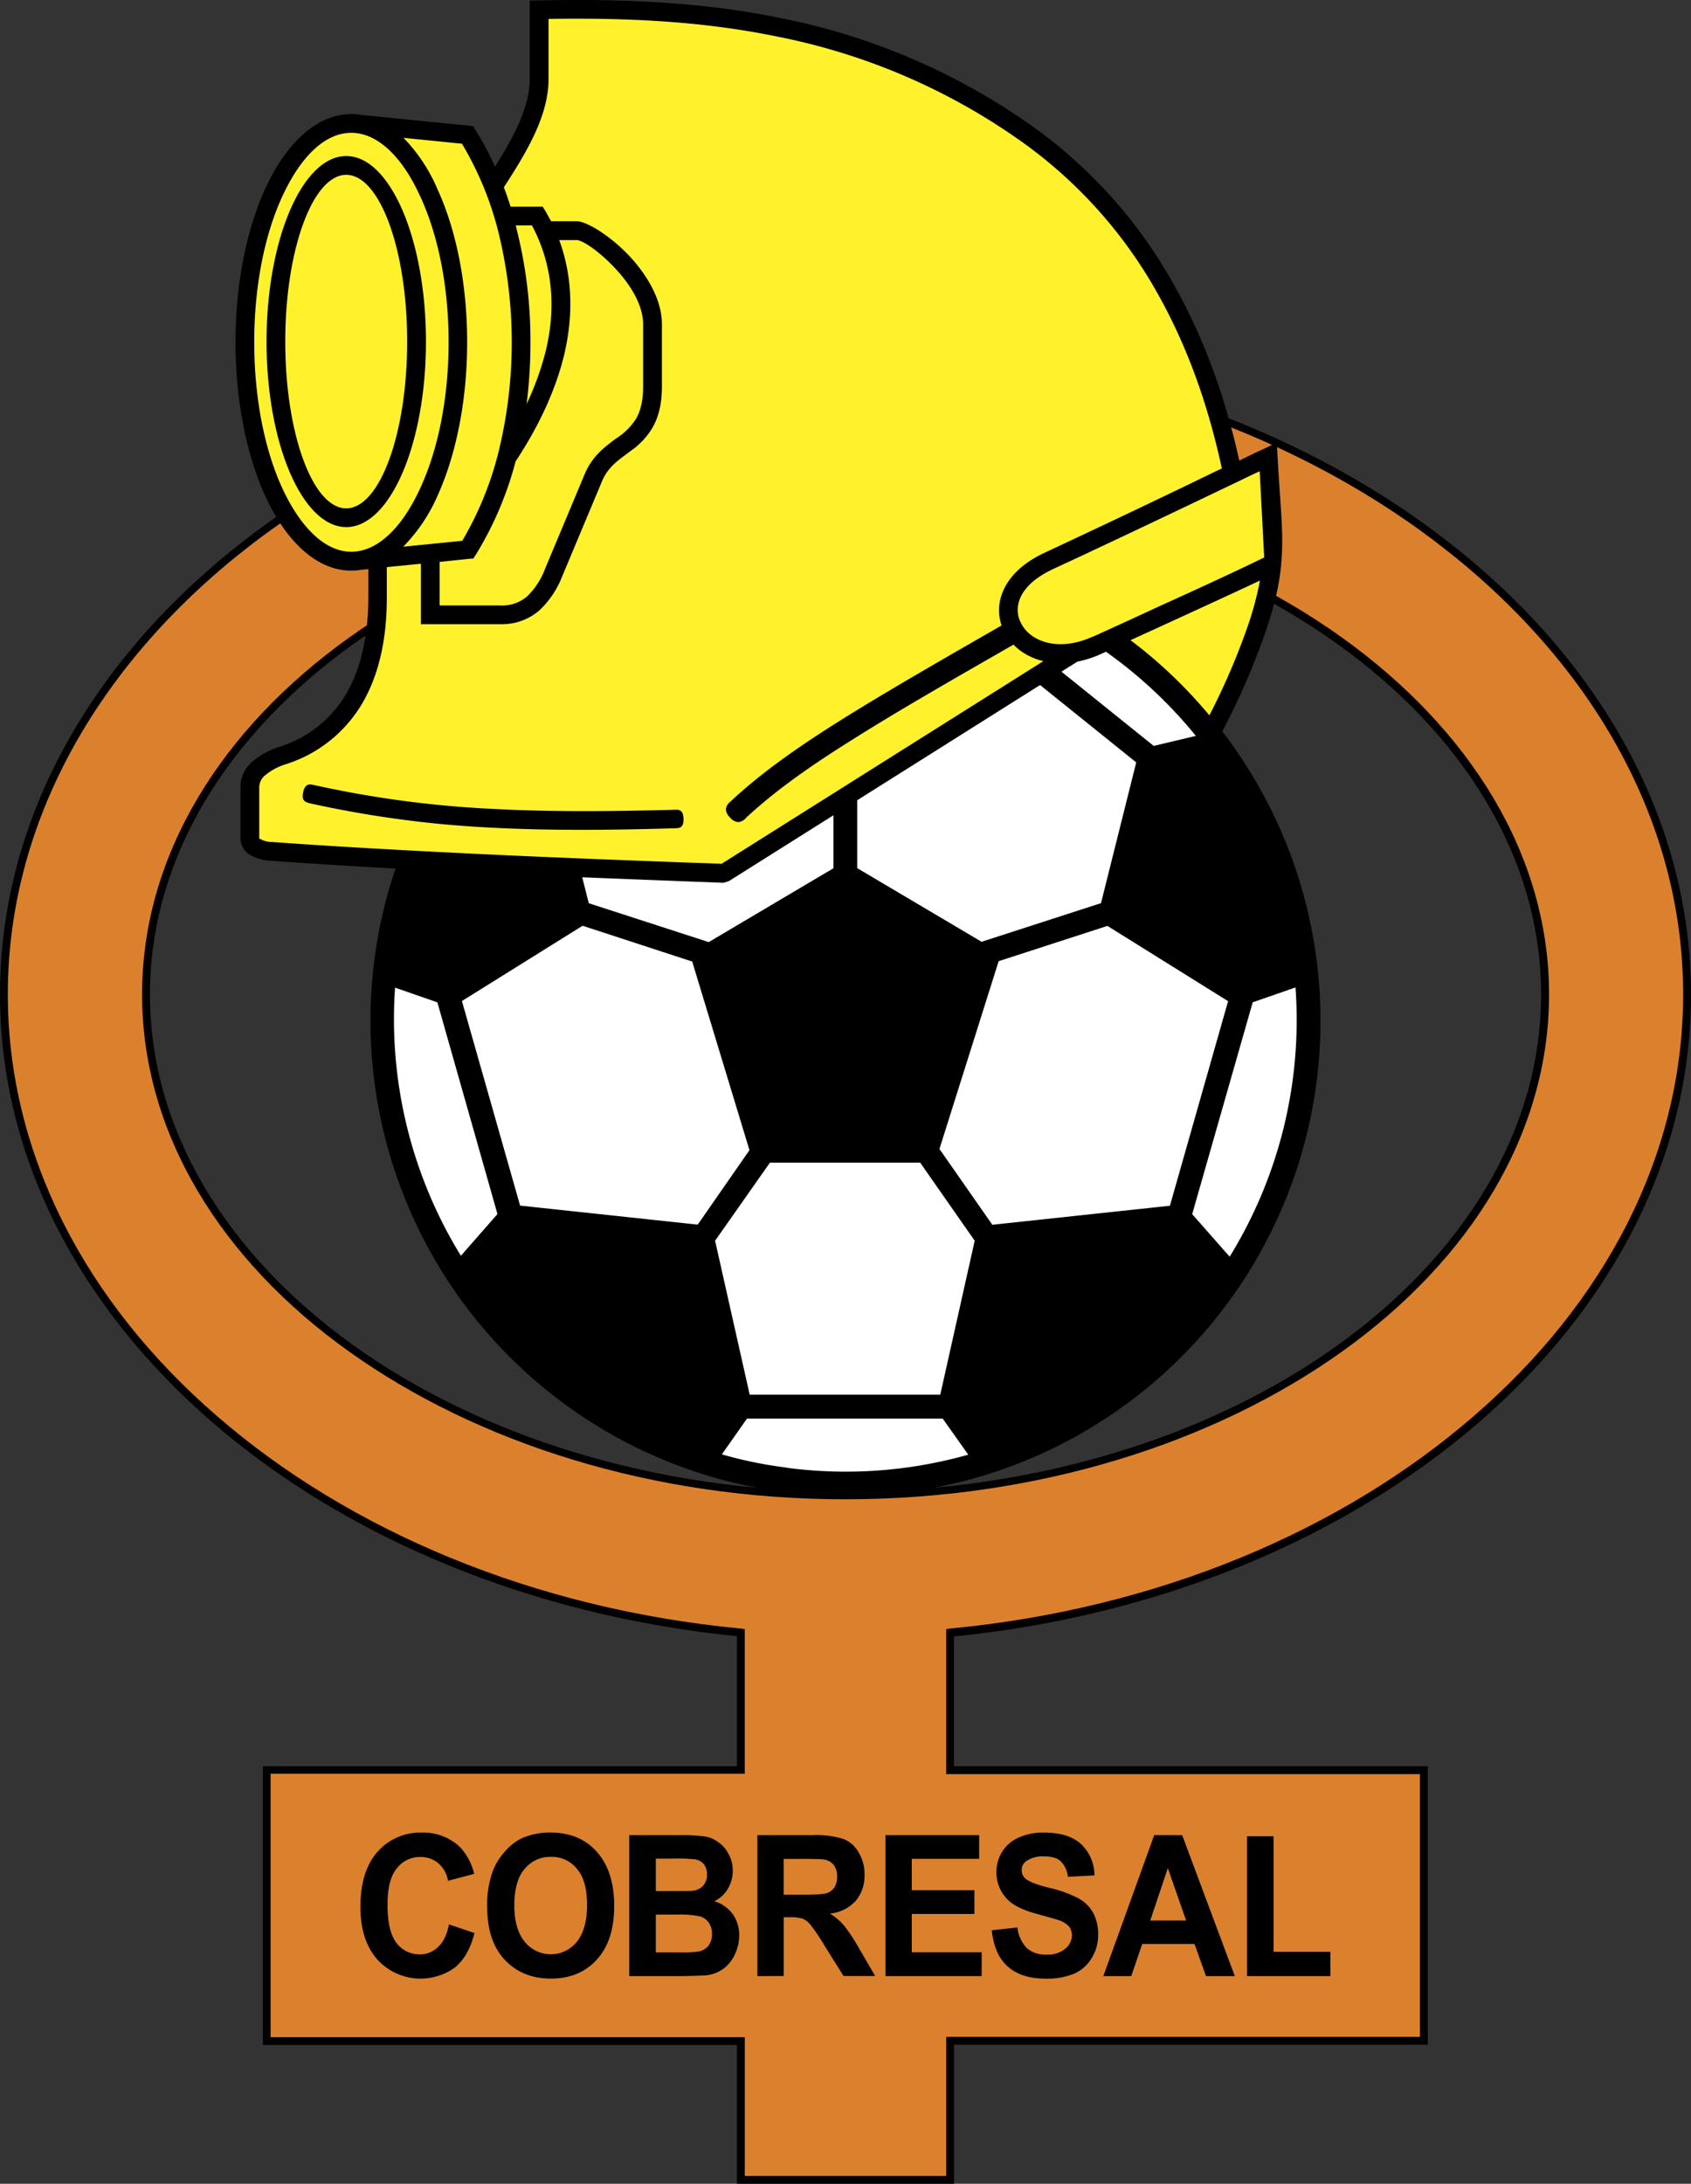 <svg xmlns="http://www.w3.org/2000/svg" preserveAspectRatio="xMinYMid meet" viewBox="0 0 462.4 596.8"><rect x="0" y="0" width="462.4" height="596.8" fill="#333333" stroke="none"/><defs><style>.cls-2{fill:#fff22d}</style></defs><g id="Capa_2" data-name="Capa 2"><g id="Capa_1-2" data-name="Capa 1"><path d="M231.12 95c63.62 0 121.45 19.88 163.28 51.85 42 32 68 76.25 68 125 0 44.74-21.95 85.66-58 116.86-36.26 31.36-86.73 52.85-143.55 58.51v35.48h129.58v76.1H260.87v38h-59.35v-37.92H71.89V482.7h129.63v-35.55C144.7 441.48 94.22 420 58 388.64c-36-31.2-58-72.13-58-116.86 0-48.72 26-92.93 68-125C109.82 114.84 167.56 95 231.12 95m0 41.07c-52.39 0-100 15.29-134.45 39.92S41 234.53 41 271.78s21.26 71.28 55.68 95.91 82.06 40 134.45 40 100.11-15.3 134.6-40c34.34-24.63 55.68-58.59 55.68-95.91s-21.35-71.21-55.69-95.78c-34.49-24.68-82.14-40-134.6-40Z"/><path d="M393.1 148.49c41.45 31.66 67.15 75.25 67.15 123.28 0 44.06-21.65 84.51-57.29 115.26-36.09 31.28-86.49 52.69-143.32 58.05l-.91.15v39.62h129.55v71.81H258.73v38h-55.07v-37.92H74v-72h129.66v-39.51l-1-.15C145.92 439.72 95.44 418.31 59.34 387c-35.56-30.74-57.2-71.2-57.2-115.25 0-48 25.69-91.63 67.07-123.29 41.53-31.7 98.89-51.36 161.91-51.36 63.17 0 120.45 19.65 162 51.39ZM95.44 174.26c-34.95 25-56.59 59.51-56.59 97.51s21.64 72.66 56.59 97.59 82.83 40.38 135.68 40.38S332.07 394.29 367 369.36s56.59-59.5 56.59-97.59-21.69-72.5-56.59-97.51-82.9-40.38-135.83-40.38-100.93 15.45-135.73 40.38" style="fill:#db812e"/><path d="M334 199.58c.08.07.16.23.23.3A196 196 0 0 0 345.6 174c3.15-9 4.44-15.07 4.82-21 .62-7.81-.38-15.3-1.07-28.23l-.22-3.82-3.44 1.68c-2.25 1-4.48 2.12-6.81 3.23-4.06-18.34-10.05-34.13-17.67-47.66a131.8 131.8 0 0 0-40.61-44.89 178.8 178.8 0 0 0-67.15-28.37C191.12.35 168.79-.34 147.37.12h-2.52v21.42c0 7.78-4.36 15.83-9.49 24a82 82 0 0 0-5.35-10l-.61-1.07-30.59-3.06a16 16 0 0 0-2.75-.23c-9 0-17.14 7.26-22.87 19-5.43 11.13-8.79 26.51-8.79 43.33s3.36 32.28 8.79 43.44c5.73 11.7 13.84 19 22.87 19a16 16 0 0 0 2.67-.23l2-.19v7.3c0 10.79-2 20-6.19 27a32.22 32.22 0 0 1-18 14.22 21.6 21.6 0 0 0-7.41 4 9.1 9.1 0 0 0-3.37 7.19v14a5.3 5.3 0 0 0 2.83 4.51 12.9 12.9 0 0 0 5.41 1.48h-.07c10.53.77 22 1.47 34.22 2.14A129.89 129.89 0 1 0 334 199.58m-2.48-3.12-.56-.67Zm-3-3.52-.13-.15Z"/><path d="M285.88 150.94q23.61-11 47-22.34l1.23-.57c-3.94-18.32-9.84-34-17.36-47.45a126.8 126.8 0 0 0-39.09-43.06A172.8 172.8 0 0 0 212.54 10C191.43 5.63 170.39 4.86 150 5.17v16.37c0 10.12-5.92 19.9-12.22 29.66a91 91 0 0 1 1.83 5.29h8.79l.76 1.22c.54.92 1 1.83 1.54 2.75h7c3 0 10.94 5 16.52 11.93C178 77.13 181 82.79 181 88.68v16.9c0 5.2-1.07 8.72-2.68 11.47a20.45 20.45 0 0 1-6 6.28s-.46.38-1 .76c-2.6 1.91-5.27 3.9-6.73 7.5l-10.86 25.92a25.4 25.4 0 0 1-6.19 9.26 15.65 15.65 0 0 1-10.54 3.82h-21.9v-16.52l-9.33.92v7.8c.08 11.7-2.14 21.72-6.81 29.59a37.2 37.2 0 0 1-20.73 16.45 16.3 16.3 0 0 0-5.66 3 4.28 4.28 0 0 0-1.68 3.36v14c0 .07.16 0 .38.15a6.3 6.3 0 0 0 2.91.76h.07c17 1.23 36.1 2.3 56.82 3.29s42.91 1.84 66.24 2.68l88-55.39a17.5 17.5 0 0 1-6.23-2.81 15 15 0 0 1-1.93-1.7C258.22 187 244 195.23 232.69 202.39 219.83 210.43 211 217 204 223.5a3.05 3.05 0 0 1-2.16 1.17 3.2 3.2 0 0 1-2.2-1.25 3.37 3.37 0 0 1-1.15-2.24v-.06a3.05 3.05 0 0 1 1.25-2.05c7.36-6.9 16.51-13.67 29.67-21.94 11.37-7.15 25.55-15.34 44.47-26.2a12.9 12.9 0 0 1-.67-5c.39-5.42 4.14-11.08 12.71-15Z" class="cls-2"/><path d="M86 214.57a288 288 0 0 0 47.53 6.43c16.29.92 33 .77 50.78.31 1.3-.08 2.52-.08 2.6 2.44s-1.15 2.61-2.45 2.61c-17.89.53-34.79.68-51.24-.23a294.5 294.5 0 0 1-48.41-6.58c-1.22-.3-2.44-.61-1.91-3.06s1.84-2.22 3.06-1.91Z"/><path d="M298.88 174q9.19-4.17 18.35-8.41c12.16-5.51 21.26-9.72 28.46-13.24l-1.23-23.55c-2.6 1.15-5.74 2.75-9.33 4.43-12 5.74-28.3 13.54-47.11 22.26-6.58 3.06-9.49 7-9.71 10.71a7.3 7.3 0 0 0 .84 4 9.4 9.4 0 0 0 2.9 3.44c3.75 2.75 9.86 3.52 16.83.31Zm31.82 21.5a188 188 0 0 0 10.08-23.22 88 88 0 0 0 3.75-13.62c-6.5 3.06-14.68 6.81-25.16 11.62-3 1.38-6.19 2.83-10.23 4.67a130 130 0 0 1 21.56 20.55M96.06 36.3c-7 0-13.39 6.12-18.28 16.14-5.13 10.47-8.26 25-8.26 41.07s3.13 30.67 8.26 41.14c4.89 9.94 11.32 16.14 18.28 16.14s13.46-6.2 18.27-16.14c5.13-10.47 8.34-25 8.34-41.14s-3.21-30.6-8.34-41.07C109.52 42.41 103 36.3 96.06 36.3" class="cls-2"/><path d="m126.34 39.28-16-1.61a45.9 45.9 0 0 1 9.4 14.3c5 10.94 8 25.62 8 41.53 0 16.06-3.05 30.75-8 41.76a46.2 46.2 0 0 1-9.48 14.15l16.14-1.61a90.8 90.8 0 0 0 9.87-24.09 125.84 125.84 0 0 0 0-60.34 89.2 89.2 0 0 0-9.95-24.09ZM144 110.41a78.3 78.3 0 0 0 5.28-14.69c3.28-13.84.91-25.31-3.83-34.11H141a1.25 1.25 0 0 1 .15.54 124.7 124.7 0 0 1 3.9 31.43 134 134 0 0 1-1.05 16.83" class="cls-2"/><path d="M120.22 165.47H137a10.38 10.38 0 0 0 7.19-2.53 20.3 20.3 0 0 0 4.82-7.41l10.86-25.93c2.06-4.89 5.27-7.27 8.41-9.64a8.4 8.4 0 0 0 1-.68 17.1 17.1 0 0 0 4.58-4.74c1.23-2.07 2-4.82 2-9V88.68c0-4.51-2.44-9.1-5.66-13.07-4.74-5.81-10.63-10-12.54-10h-4.74c3.21 8.72 4.2 19.19 1.37 31.28-2.14 8.87-6.34 18.66-13.3 29.21a94.4 94.4 0 0 1-10.86 25.47l-.69 1.07-1.22.08-8 .84v11.93Z" class="cls-2"/><path d="M94.68 42.64c12 0 21.8 22.79 21.8 50.71s-9.79 50.7-21.8 50.7-21.8-22.79-21.8-50.7 9.79-50.71 21.8-50.71"/><path d="M94.68 47.77C85.5 47.77 78 68.27 78 93.35s7.49 45.58 16.67 45.58 16.67-20.49 16.67-45.58-7.49-45.58-16.67-45.58Z" class="cls-2"/><path d="m326 331.82 10.25 11.62a123.2 123.2 0 0 0 18-73.58l-11.7 4.06zm-206.42-57.9-11.55-4a123.4 123.4 0 0 0 18 73.27l10-11.4-16.44-57.89Zm69.6-11.17L159.31 253l-33 20.57 15.91 55.91 48.57 5.2 14.15-20.35-15.68-51.62ZM256.89 314l14.46 20.72 48.56-5.2 15.91-55.91-33-20.57-29.74 9.64zm.23 67.14 9.41-42.06-14.91-21.34h-41.08l-15 21.34 9.46 42.06Zm-41.91 20a123.25 123.25 0 0 0 49.56-3.59l-7-9.87h-53.5l-6.88 9.79a116.4 116.4 0 0 0 17.82 3.63Zm-17.36-159.88c-13.29-.51-26.2-1-38.64-1.51l1.78 7.09 32.81 10.63 34.11-20.19V222.8l-28.6 18zm36.56-4 34 20.12 32.66-10.56 9.63-38.46-26.29-21.15-50 31.48zm60.32-56.52-4.48 2.82 25.22 20.29 11.53-2.74a124.3 124.3 0 0 0-24.58-23l-1.35.61a28.4 28.4 0 0 1-6.29 2.06Z" style="fill:#fff"/><path d="M341 540.06v-38.23h7.26v31.58h15.53v6.65Zm-69.8-12.54 7-.76a9.83 9.83 0 0 0 2.6 5.66 7.75 7.75 0 0 0 5.28 1.76 7.44 7.44 0 0 0 5.2-1.61 4.79 4.79 0 0 0 1.84-3.67 4.14 4.14 0 0 0-.77-2.37 6.3 6.3 0 0 0-2.6-1.68c-.85-.31-2.83-.85-5.82-1.69-3.89-1-6.57-2.29-8.18-3.82a10.4 10.4 0 0 1-3.28-7.73 10.55 10.55 0 0 1 1.53-5.5 10.16 10.16 0 0 1 4.51-3.9 16.2 16.2 0 0 1 7-1.38c4.51 0 7.87 1.07 10.17 3.21a11.7 11.7 0 0 1 3.59 8.49l-7.26.38a6.88 6.88 0 0 0-2-4.28c-1-.91-2.52-1.3-4.59-1.3a7.8 7.8 0 0 0-4.89 1.37 2.86 2.86 0 0 0-1.15 2.38 2.94 2.94 0 0 0 1.07 2.36c.91.77 3.13 1.69 6.65 2.53a32.5 32.5 0 0 1 7.8 2.83 10.3 10.3 0 0 1 4 3.9 12.45 12.45 0 0 1 1.38 6.12 11.75 11.75 0 0 1-1.69 6.19 10.62 10.62 0 0 1-4.82 4.36 19.7 19.7 0 0 1-7.79 1.38c-4.59 0-8-1.15-10.48-3.37s-3.85-5.57-4.3-9.86m-29.07 12.54v-38.54h25.62V508h-18.43v8.57h17.13v6.5h-17.13v10.47h19.12v6.5Zm-119.38-14.14 7 2.36c-1.07 4.21-2.83 7.35-5.35 9.41a16 16 0 0 1-21.26-2.22c-3.06-3.51-4.59-8.26-4.59-14.38 0-6.35 1.53-11.4 4.59-14.91a15.58 15.58 0 0 1 12.16-5.35A14.48 14.48 0 0 1 126 505a16.6 16.6 0 0 1 3.67 7.11l-7.15 1.89a8.23 8.23 0 0 0-2.6-4.74 7.42 7.42 0 0 0-5-1.76 7.89 7.89 0 0 0-6.43 3.13c-1.68 2-2.52 5.36-2.52 9.95 0 4.89.84 8.33 2.44 10.4a7.85 7.85 0 0 0 6.35 3.13 6.92 6.92 0 0 0 5-2c1.46-1.29 2.45-3.35 3-6.18Zm214.91 14.14h-7.88l-3.14-8.79h-14.3l-3 8.79h-7.64l13.92-38.54h7.64Zm-13.32-15.21-5-14.31-4.81 14.31ZM207.1 540.06v-38.54h15.22a24.3 24.3 0 0 1 8.34 1.07 8 8 0 0 1 4.13 3.67 11.34 11.34 0 0 1 1.61 6 10.75 10.75 0 0 1-2.37 7.19 11 11 0 0 1-7.11 3.52 15.3 15.3 0 0 1 3.9 3.29 49 49 0 0 1 4.13 6.27l4.36 7.49h-8.65l-5.27-8.41a49.5 49.5 0 0 0-3.83-5.66 5.3 5.3 0 0 0-2.14-1.61 11.3 11.3 0 0 0-3.67-.38h-1.45v16.06Zm7.19-22.25h5.36c3.51 0 5.66-.15 6.5-.46a4 4 0 0 0 2.07-1.61 5.7 5.7 0 0 0 .68-2.9 5 5 0 0 0-.91-3.14 4.2 4.2 0 0 0-2.76-1.53c-.61-.08-2.37-.15-5.28-.15h-5.66Zm-42.21-16.29h14.37a42 42 0 0 1 6.35.38 8 8 0 0 1 3.67 1.6 8.17 8.17 0 0 1 2.76 3.22 8.8 8.8 0 0 1 1.14 4.51 9.6 9.6 0 0 1-1.37 5 8.6 8.6 0 0 1-3.68 3.36 9.68 9.68 0 0 1 5.05 3.52 9.88 9.88 0 0 1 1.76 5.82A12.2 12.2 0 0 1 201 534a10.14 10.14 0 0 1-3.13 4 9.6 9.6 0 0 1-4.82 1.83c-1.23.08-4.13.23-8.72.23h-12.26v-38.54Zm7.26 21.72v10.32H186a30.5 30.5 0 0 0 5-.22 4.58 4.58 0 0 0 2.68-1.53 5 5 0 0 0 1-3.3 5 5 0 0 0-.76-2.9 4.56 4.56 0 0 0-2.3-1.83 26 26 0 0 0-6.42-.54Zm0-15.29v8.86h4.74c2.83 0 4.59 0 5.28-.07a4.48 4.48 0 0 0 2.9-1.38 4.36 4.36 0 0 0 1.07-3.06 4.55 4.55 0 0 0-.91-2.9 4 4 0 0 0-2.76-1.3 52 52 0 0 0-6.19-.15ZM133.22 521a26.6 26.6 0 0 1 1.61-9.86 17.3 17.3 0 0 1 3.37-5.28 13.9 13.9 0 0 1 4.59-3.52 19 19 0 0 1 7.72-1.53c5.36 0 9.56 1.76 12.7 5.28s4.74 8.48 4.74 14.76-1.53 11.09-4.67 14.6-7.34 5.28-12.61 5.28-9.57-1.76-12.78-5.28-4.67-8.31-4.67-14.45m7.42-.23c0 4.36 1 7.65 2.83 9.87a9.14 9.14 0 0 0 14.23.08c1.84-2.29 2.83-5.59 2.83-10.1s-.92-7.72-2.75-9.86a8.72 8.72 0 0 0-7.19-3.29 8.9 8.9 0 0 0-7.19 3.36c-1.84 2.14-2.76 5.51-2.76 9.94"/></g></g></svg>
